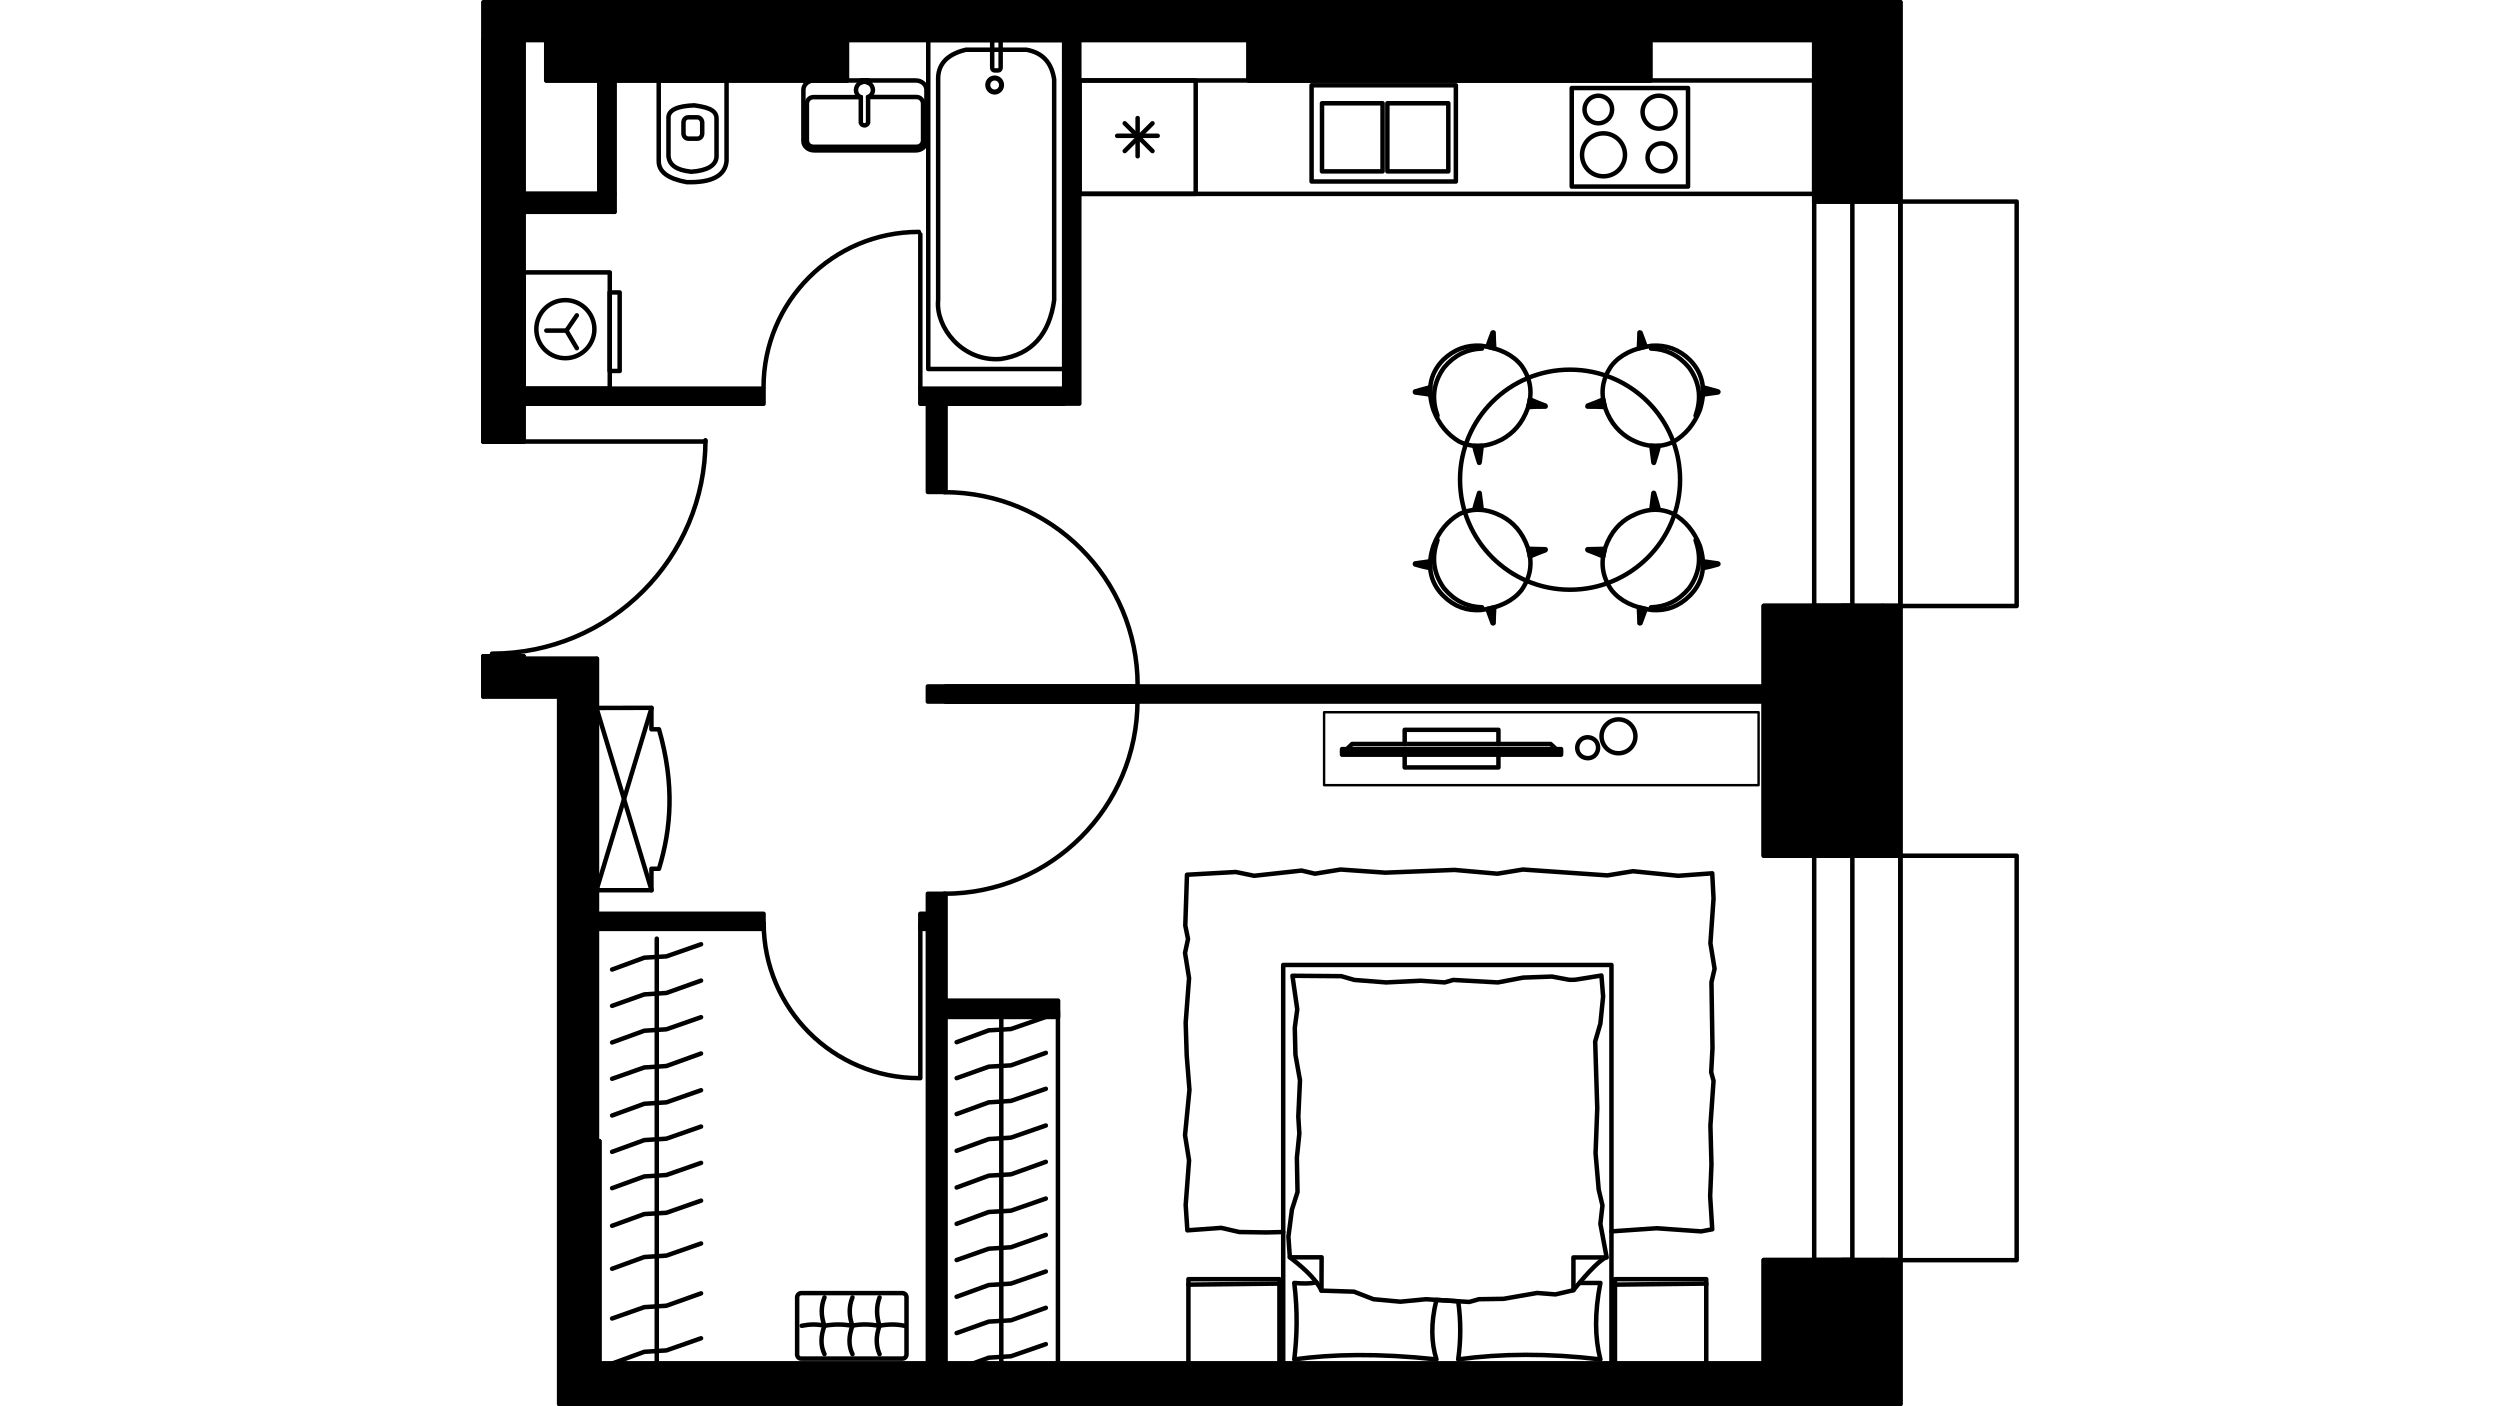 <?xml version="1.0" encoding="utf-8"?>
<!-- Generator: Adobe Illustrator 22.0.1, SVG Export Plug-In . SVG Version: 6.00 Build 0)  -->
<svg version="1.1" id="Слой_1" xmlns="http://www.w3.org/2000/svg" xmlns:xlink="http://www.w3.org/1999/xlink" x="0px" y="0px"
	 viewBox="0 0 1920 1080" style="enable-background:new 0 0 1920 1080;" xml:space="preserve">
<style type="text/css">
	.st0{fill:none;stroke:#000000;stroke-width:3.451;stroke-linecap:round;stroke-linejoin:round;stroke-miterlimit:22.926;}
	.st1{fill:none;stroke:#000000;stroke-width:3.904;stroke-linecap:round;stroke-linejoin:round;stroke-miterlimit:22.926;}
	.st2{fill:none;stroke:#000000;stroke-width:1.865;stroke-linecap:round;stroke-linejoin:round;stroke-miterlimit:22.926;}
	.st3{fill:none;}
</style>
<g>
	<path class="st0" d="M1422.6,154.8h23.4H1422.6z"/>
	<path class="st0" d="M1422.6,465.3h23.4H1422.6z"/>
	<path class="st0" d="M1445.9,154.8h13.5H1445.9z"/>
	<path class="st0" d="M1445.9,465.3h13.5H1445.9z"/>
	<polyline class="st0" points="1422.6,154.8 1414.8,154.8 1393.3,154.8 	"/>
	<polyline class="st0" points="1422.6,465.3 1414.8,465.3 1393.3,465.3 	"/>
	<line class="st0" x1="1422.6" y1="141.2" x2="1422.6" y2="154.8"/>
	<line class="st0" x1="1445.9" y1="141.2" x2="1422.6" y2="141.2"/>
	<line class="st0" x1="1422.6" y1="478.9" x2="1422.6" y2="465.3"/>
	<line class="st0" x1="1445.9" y1="478.9" x2="1422.6" y2="478.9"/>
	<path class="st0" d="M1422.6,657.2h23.4H1422.6z"/>
	<path class="st0" d="M1422.6,967.7h23.4H1422.6z"/>
	<path class="st0" d="M1445.9,657.2h13.5H1445.9z"/>
	<path class="st0" d="M1445.9,967.7h13.5H1445.9z"/>
	<polyline class="st0" points="1422.6,657.2 1414.8,657.2 1393.3,657.2 	"/>
	<polyline class="st0" points="1422.6,967.7 1414.8,967.7 1393.3,967.7 	"/>
	<line class="st0" x1="1422.6" y1="643.6" x2="1422.6" y2="657.2"/>
	<line class="st0" x1="1445.9" y1="643.6" x2="1422.6" y2="643.6"/>
	<line class="st0" x1="1422.6" y1="981.3" x2="1422.6" y2="967.7"/>
	<line class="st0" x1="1445.9" y1="981.3" x2="1422.6" y2="981.3"/>
	<line class="st0" x1="1393.3" y1="30.7" x2="1393.3" y2="154.8"/>
	<line class="st0" x1="1459.5" y1="1078.3" x2="1459.5" y2="967.7"/>
	<line class="st0" x1="1459.5" y1="657.2" x2="1459.5" y2="465.3"/>
	<line class="st0" x1="1459.5" y1="154.8" x2="1459.5" y2="1.7"/>
	<line class="st0" x1="1459.5" y1="465.3" x2="1459.5" y2="154.8"/>
	<line class="st0" x1="1393.3" y1="465.3" x2="1393.3" y2="154.8"/>
	<polyline class="st0" points="1422.6,465.3 1422.6,309.9 1422.6,154.8 	"/>
	<line class="st0" x1="1422.6" y1="465.3" x2="1414.8" y2="465.3"/>
	<line class="st0" x1="1422.6" y1="154.8" x2="1414.8" y2="154.8"/>
	<line class="st0" x1="1459.5" y1="967.7" x2="1459.5" y2="657.2"/>
	<line class="st0" x1="1393.3" y1="967.7" x2="1393.3" y2="657.2"/>
	<polyline class="st0" points="1422.6,967.7 1422.6,812.6 1422.6,657.2 	"/>
	<line class="st0" x1="1422.6" y1="967.7" x2="1414.8" y2="967.7"/>
	<line class="st0" x1="1422.6" y1="657.2" x2="1414.8" y2="657.2"/>
	<rect x="829" y="61.8" class="st0" width="564.3" height="87.1"/>
	<rect x="829" y="61.8" class="st0" width="89.3" height="87.1"/>
	<rect x="1207.1" y="67.6" class="st0" width="89.3" height="75.7"/>
	<rect x="1007.3" y="65.5" class="st0" width="110.8" height="73.9"/>
	<line class="st0" x1="858" y1="104.3" x2="889.1" y2="104.3"/>
	<line class="st0" x1="863.8" y1="116" x2="885.1" y2="94.7"/>
	<line class="st0" x1="873.7" y1="120" x2="873.7" y2="90.7"/>
	<line class="st0" x1="885.1" y1="116" x2="863.8" y2="94.7"/>
	<rect x="1015.3" y="79.3" class="st0" width="46.5" height="52.3"/>
	<rect x="1065.5" y="79.3" class="st0" width="46.8" height="52.3"/>
	<path class="st0" d="M1227.5,73.5c-5.8,0-10.6,4.8-10.6,10.6c0,5.8,4.8,10.6,10.6,10.6c5.8,0,10.6-4.8,10.6-10.6
		C1238.2,78.2,1233.4,73.5,1227.5,73.5"/>
	<path class="st0" d="M1231.5,102.4c-9.3,0-16.5,7.4-16.5,16.5c0,9.3,7.2,16.5,16.5,16.5c9,0,16.5-7.2,16.5-16.5
		C1248,109.9,1240.6,102.4,1231.5,102.4"/>
	<path class="st0" d="M1274,73.5c-6.9,0-12.5,5.6-12.5,12.5s5.6,12.8,12.5,12.8c7.2,0,12.8-5.8,12.8-12.8S1281.2,73.5,1274,73.5"/>
	<path class="st0" d="M1276.2,110.1c-6.1,0-10.9,4.8-10.9,10.9c0,5.8,4.8,10.6,10.9,10.6c5.8,0,10.6-4.8,10.6-10.6
		C1286.8,114.9,1282,110.1,1276.2,110.1"/>
	<rect x="402.1" y="209.2" class="st0" width="66.2" height="89.3"/>
	<rect x="468.2" y="224.6" class="st0" width="7.7" height="60.3"/>
	<polyline class="st0" points="443,267.4 435,253.9 419.6,253.9 	"/>
	<line class="st0" x1="435" y1="253.9" x2="443" y2="242.2"/>
	<path class="st0" d="M434.2,230.5c-12.5,0-22.3,10.1-22.3,22.3s9.8,22.3,22.3,22.3c12.2,0,22.3-10.1,22.3-22.3
		S446.4,230.5,434.2,230.5"/>
	<line class="st0" x1="1362.5" y1="1047.2" x2="460.3" y2="1047.2"/>
	<rect x="1459.5" y="154.8" class="st0" width="89.3" height="310.6"/>
	<rect x="1459.5" y="657.2" class="st0" width="89.3" height="310.6"/>
	<path class="st0" d="M650.5,30.7h742.8 M402.1,30.7h17.5"/>
	<path class="st0" d="M1422.6,478.9v-13.5 M1422.6,465.3h-68v191.8h68v-13.5"/>
	<path class="st0" d="M1422.6,981.3v-13.5 M1422.6,967.7h-68v79.4"/>
	<polyline class="st0" points="460.3,1047.2 460.3,876.4 458.4,876.4 	"/>
	<path class="st0" d="M705.7,178.1c-65.9,0-119.3,53.4-119.3,119.3"/>
	<line class="st0" x1="706.8" y1="298.5" x2="706.8" y2="180"/>
	<line class="st0" x1="460.3" y1="61.8" x2="460.3" y2="148.9"/>
	<polyline class="st0" points="471.9,162.7 471.9,61.8 460.3,61.8 	"/>
	<path class="st0" d="M725.1,686.4c82.1,0,148.5-66.4,148.5-148.5"/>
	<line class="st0" x1="726.2" y1="538.9" x2="873.7" y2="538.9"/>
	<path class="st0" d="M873.7,526.5c0-82.1-66.4-148.5-148.5-148.5"/>
	<line class="st0" x1="726.2" y1="527.2" x2="873.7" y2="527.2"/>
	<path class="st0" d="M586.5,708.7c0,65.9,53.4,119.3,119.3,119.3"/>
	<line class="st0" x1="706.8" y1="709.8" x2="706.8" y2="828"/>
	<polyline class="st0" points="371.2,339.1 379,339.1 402.1,339.1 	"/>
	<polyline class="st0" points="371.2,504.1 379,504.1 402.1,504.1 	"/>
	<line class="st0" x1="371.2" y1="30.7" x2="371.2" y2="339.1"/>
	<line class="st0" x1="371.2" y1="504.1" x2="371.2" y2="535"/>
	<line class="st0" x1="402.1" y1="506" x2="402.1" y2="504.1"/>
	<line class="st0" x1="402.1" y1="339.1" x2="402.1" y2="30.7"/>
	<path class="st0" d="M377.9,502c90.6,0,163.9-73.3,163.9-163.9"/>
	<line class="st0" x1="379" y1="339.1" x2="541.8" y2="339.1"/>
	<line class="st0" x1="371.2" y1="504.1" x2="379" y2="504.1"/>
	<line class="st0" x1="371.2" y1="339.1" x2="379" y2="339.1"/>
	<line class="st0" x1="458.4" y1="876.4" x2="458.4" y2="506"/>
	<line class="st0" x1="458.4" y1="506" x2="402.1" y2="506"/>
	<path class="st0" d="M419.6,30.7v31.1 M435,1.7h-15.4 M419.6,61.8h230.9v-60H466.1"/>
	<rect x="958.9" y="1.7" class="st0" width="308.5" height="60"/>
	<polyline class="st0" points="460.3,148.9 402.1,148.9 402.1,162.7 471.9,162.7 	"/>
	<polygon points="1459.5,154.8 1459.5,1.7 1267.4,1.7 1267.4,30.7 1393.3,30.7 1393.3,61.8 1393.3,148.9 1393.3,154.8 1414.8,154.8 
		1422.6,154.8 1445.9,154.8 	"/>
	<polygon class="st0" points="1459.5,154.8 1459.5,1.7 1267.4,1.7 1267.4,30.7 1393.3,30.7 1393.3,61.8 1393.3,148.9 1393.3,154.8 
		1414.8,154.8 1422.6,154.8 1445.9,154.8 	"/>
	<polygon points="429.4,639.9 429.4,1078.3 471.9,1078.3 592.3,1078.3 710.5,1078.3 722.2,1078.3 1048.2,1078.3 1459.5,1078.3 
		1459.5,967.7 1445.9,967.7 1422.6,967.7 1393.3,967.7 1354.5,967.7 1354.5,1047.2 726.2,1047.2 712.6,1047.2 460.3,1047.2 
		460.3,876.4 458.4,876.4 458.4,713.5 458.4,701.8 458.4,506 402.1,506 402.1,504.1 379,504.1 371.2,504.1 371.2,535 429.4,535 	"/>
	<polygon class="st0" points="429.4,639.9 429.4,1078.3 471.9,1078.3 592.3,1078.3 710.5,1078.3 722.2,1078.3 1048.2,1078.3 
		1459.5,1078.3 1459.5,967.7 1445.9,967.7 1422.6,967.7 1393.3,967.7 1354.5,967.7 1354.5,1047.2 726.2,1047.2 712.6,1047.2 
		460.3,1047.2 460.3,876.4 458.4,876.4 458.4,713.5 458.4,701.8 458.4,506 402.1,506 402.1,504.1 379,504.1 371.2,504.1 371.2,535 
		429.4,535 	"/>
	<polygon points="1393.3,657.2 1422.6,657.2 1445.9,657.2 1459.5,657.2 1459.5,465.3 1445.9,465.3 1422.6,465.3 1393.3,465.3 
		1354.5,465.3 1354.5,527.2 1354.5,538.9 1354.5,657.2 	"/>
	<polygon class="st0" points="1393.3,657.2 1422.6,657.2 1445.9,657.2 1459.5,657.2 1459.5,465.3 1445.9,465.3 1422.6,465.3 
		1393.3,465.3 1354.5,465.3 1354.5,527.2 1354.5,538.9 1354.5,657.2 	"/>
	<path d="M371.2,30.7v308.5h7.7H402V310v-11.4v-89.3v-46.5V149V30.7h17.5v31.1h40.6h11.7h38.8h7.7h42.8h7.7h48.6h32.9V30.7v-29
		H371.2V30.7L371.2,30.7z"/>
	<path class="st0" d="M371.2,30.7v308.5h7.7H402V310v-11.4v-89.3v-46.5V149V30.7h17.5v31.1h40.6h11.7h38.8h7.7h42.8h7.7h48.6h32.9
		V30.7v-29H371.2V30.7L371.2,30.7z"/>
	<polygon points="650.5,1.7 650.5,30.7 817.3,30.7 829,30.7 958.9,30.7 958.9,1.7 706.8,1.7 695.1,1.7 	"/>
	<polygon class="st0" points="650.5,1.7 650.5,30.7 817.3,30.7 829,30.7 958.9,30.7 958.9,1.7 706.8,1.7 695.1,1.7 	"/>
	<rect x="958.9" y="30.7" width="308.5" height="31.1"/>
	<rect x="958.9" y="30.7" class="st0" width="308.5" height="31.1"/>
	<rect x="958.9" y="1.7" width="308.5" height="29"/>
	<rect x="958.9" y="1.7" class="st0" width="308.5" height="29"/>
	<rect x="460.3" y="61.8" width="11.6" height="87.3"/>
	<rect x="460.3" y="61.8" class="st0" width="11.6" height="87.3"/>
	<rect x="402.1" y="148.9" width="69.8" height="13.6"/>
	<rect x="402.1" y="148.9" class="st0" width="69.8" height="13.6"/>
	<rect x="817.3" y="30.7" width="11.6" height="279.3"/>
	<rect x="817.3" y="30.7" class="st0" width="11.6" height="279.3"/>
	<rect x="706.8" y="298.5" width="110.6" height="11.6"/>
	<rect x="706.8" y="298.5" class="st0" width="110.6" height="11.6"/>
	<rect x="712.6" y="309.9" width="13.6" height="67.9"/>
	<rect x="712.6" y="309.9" class="st0" width="13.6" height="67.9"/>
	<rect x="402.1" y="298.5" width="184.3" height="11.6"/>
	<rect x="402.1" y="298.5" class="st0" width="184.3" height="11.6"/>
	<rect x="712.6" y="527.2" width="642.1" height="11.6"/>
	<rect x="712.6" y="527.2" class="st0" width="642.1" height="11.6"/>
	<rect x="458.4" y="701.8" width="128" height="11.6"/>
	<rect x="458.4" y="701.8" class="st0" width="128" height="11.6"/>
	<rect x="712.6" y="686.4" width="13.6" height="360.8"/>
	<rect x="712.6" y="686.4" class="st0" width="13.6" height="360.8"/>
	<rect x="706.8" y="701.8" width="5.8" height="11.6"/>
	<rect x="706.8" y="701.8" class="st0" width="5.8" height="11.6"/>
	<rect x="712.9" y="30.7" class="st0" width="104.4" height="252.7"/>
	<path class="st0" d="M809.6,230.5c0-56.3,0-112.9,0-169.5c-1.9-12.5-8.5-20.5-21.3-22.8c-15.4,0-31.1,0-46.5,0
		c-15.4,3.7-21.8,12-21.3,23.6c0,56.3,0,112.6,0,168.7c-2.1,20.5,18.3,47.6,48.1,45.2C792.4,272.2,805.9,256.8,809.6,230.5
		L809.6,230.5z"/>
	<path class="st1" d="M763.9,59.9c2.9,0,5.3,2.4,5.3,5.4s-2.4,5.4-5.3,5.4s-5.3-2.4-5.3-5.4C758.6,62.3,760.9,59.9,763.9,59.9z"/>
	<path class="st0" d="M768.5,52V32.8c0-1.2-0.8-2.1-1.8-2.1h-2.9c-1,0-1.8,0.9-1.8,2.1V52c0,1.2,0.8,2.1,1.8,2.1h2.9
		C767.6,54.1,768.5,53.1,768.5,52L768.5,52z"/>
	<path class="st0" d="M558,61.8c0,20.5,0,41.2,0,61.9c-1.1,11.7-12,16.7-30.6,16.2c-14.6-2.7-21.5-8-21.5-16.2V61.8H558z"/>
	<path class="st0" d="M550.3,91c0,9.8,0,19.4,0,29.2c-0.3,6.9-7.2,10.9-19.4,11.7c-12.2-1.3-16.7-5.6-17.5-11.7c0-9.8,0-19.4,0-29.2
		c-0.5-6.9,7.7-9.6,19.7-10.1C541.8,82.2,550.3,83.8,550.3,91z"/>
	<path class="st0" d="M539.3,94.2v8.2c0,2.3-1.6,4.1-3.7,4.1h-7c-2,0-3.7-1.8-3.7-4.1v-8.2c0-2.3,1.6-4.1,3.7-4.1h7
		C537.6,90.1,539.3,92,539.3,94.2L539.3,94.2z"/>
	<path class="st0" d="M625.2,61.8h78.1c4.5,0,8.2,3.2,8.2,7.2v39.3c0,4-3.7,7.2-8.2,7.2h-78.1c-4.5,0-8.2-3.2-8.2-7.2V69
		C617,65,620.7,61.8,625.2,61.8L625.2,61.8z"/>
	<path class="st0" d="M666.7,74.5h37.2c2.9,0,5,2.4,5,5v28.2c0,2.9-2.1,5-5,5h-79.2c-2.9,0-5-2.1-5-5V79.6c0-2.7,2.1-5,5-5h36.4"/>
	<path class="st0" d="M666.7,63.6v-1.9h-5.3c0,0.5,0,1.1,0,1.6 M661.1,74.5c0,6.6,0,13,0,19.7c0.5,1.6,1.6,2.1,3.2,2.1
		c1.3-0.3,2.1-1.1,2.4-2.1V74.5"/>
	<path class="st0" d="M666.7,74.8c2.1-1.1,3.7-3.2,3.7-5.6c0-3.5-2.9-6.4-6.6-6.4c-3.5,0-6.4,2.9-6.4,6.4c0,2.4,1.6,4.8,3.7,5.6"/>
	<ellipse class="st0" cx="1205.8" cy="368.4" rx="84.5" ry="84.5"/>
	<path class="st0" d="M1137.5,265.5c14.1,1.9,24.4,6.9,31.1,15.4c7.7,11.2,8.2,21.8,4.8,32.4c-4.3,12.2-11.4,19.4-19.9,24.2
		c-11.7,6.1-22.6,6.6-32.9,1.6c-8.8-5.3-15.4-13-19.7-24.2c-4.5-13.8-3.7-27.1,7.4-38.5C1116.8,268.2,1126.6,264.8,1137.5,265.5
		L1137.5,265.5z"/>
	<path class="st0" d="M1104,319.2c-4-11.4-4.3-23.9,5-36.9c8.2-9.8,18.1-14.3,29.2-14.6"/>
	<path d="M1142.3,266.3c1.3-4,2.7-7.2,4-10.9c0.3-0.3,0.5-0.3,0.8,0c0,4,0.3,8,0.5,12.2C1146,267.1,1144.1,266.6,1142.3,266.3
		L1142.3,266.3z"/>
	<path class="st0" d="M1142.3,266.3c1.3-4,2.7-7.2,4-10.9c0.3-0.3,0.5-0.3,0.8,0c0,4,0.3,8,0.5,12.2
		C1146,267.1,1144.1,266.6,1142.3,266.3L1142.3,266.3z"/>
	<path d="M1174.9,306.7c4.3,1.9,7.7,3.2,12,4.8c0.3,0.3,0.3,0.8,0,0.8c-4.5,0-9,0-13.3,0.3C1174.1,310.7,1174.7,308.9,1174.9,306.7z
		"/>
	<path class="st0" d="M1174.9,306.7c4.3,1.9,7.7,3.2,12,4.8c0.3,0.3,0.3,0.8,0,0.8c-4.5,0-9,0-13.3,0.3
		C1174.1,310.7,1174.7,308.9,1174.9,306.7z"/>
	<path d="M1138,342.3c-0.5,4.5-1.1,8.5-1.6,12.8c0,0.5-0.5,0.5-0.5,0.3c-1.3-4.3-2.7-8.5-3.7-13C1134,342.6,1135.9,342.6,1138,342.3
		L1138,342.3z"/>
	<path class="st0" d="M1138,342.3c-0.5,4.5-1.1,8.5-1.6,12.8c0,0.5-0.5,0.5-0.5,0.3c-1.3-4.3-2.7-8.5-3.7-13
		C1134,342.6,1135.9,342.6,1138,342.3L1138,342.3z"/>
	<path d="M1098.2,303c-4-0.5-7.4-1.1-11.4-1.6c-0.3-0.3-0.3-0.5,0-0.8c3.7-1.1,7.7-2.1,11.7-3.2
		C1098.2,299.3,1098.2,301.2,1098.2,303z"/>
	<path class="st0" d="M1098.2,303c-4-0.5-7.4-1.1-11.4-1.6c-0.3-0.3-0.3-0.5,0-0.8c3.7-1.1,7.7-2.1,11.7-3.2
		C1098.2,299.3,1098.2,301.2,1098.2,303z"/>
	<path class="st0" d="M1268.7,265.5c-14.1,1.9-24.4,6.9-31.1,15.4c-7.7,11.2-8.2,21.8-4.8,32.4c4.3,12.2,11.4,19.4,19.9,24.2
		c11.7,6.1,22.6,6.6,32.9,1.6c8.8-5.3,15.4-13,19.9-24.2c4.3-13.8,3.5-27.1-7.7-38.5C1289.4,268.2,1279.6,264.8,1268.7,265.5
		L1268.7,265.5z"/>
	<path class="st0" d="M1302.2,319.2c4-11.4,4.3-23.9-5-36.9c-8.2-9.8-18.1-14.3-29.2-14.6"/>
	<path d="M1263.9,266.3c-1.3-4-2.7-7.2-4-10.9c-0.3-0.3-0.5-0.3-0.8,0c0,4-0.3,8-0.5,12.2C1260.2,267.1,1262.1,266.6,1263.9,266.3
		L1263.9,266.3z"/>
	<path class="st0" d="M1263.9,266.3c-1.3-4-2.7-7.2-4-10.9c-0.3-0.3-0.5-0.3-0.8,0c0,4-0.3,8-0.5,12.2
		C1260.2,267.1,1262.1,266.6,1263.9,266.3L1263.9,266.3z"/>
	<path d="M1231.3,306.7c-4.3,1.9-7.7,3.2-12,4.8c-0.3,0.3-0.3,0.8,0,0.8c4.5,0,9,0,13.3,0.3C1232.1,310.7,1231.8,308.9,1231.3,306.7
		z"/>
	<path class="st0" d="M1231.3,306.7c-4.3,1.9-7.7,3.2-12,4.8c-0.3,0.3-0.3,0.8,0,0.8c4.5,0,9,0,13.3,0.3
		C1232.1,310.7,1231.8,308.9,1231.3,306.7z"/>
	<path d="M1268.2,342.3c0.5,4.5,1.1,8.5,1.6,12.8c0,0.5,0.5,0.5,0.5,0.3c1.3-4.3,2.7-8.5,3.7-13
		C1272.2,342.6,1270.3,342.6,1268.2,342.3L1268.2,342.3z"/>
	<path class="st0" d="M1268.2,342.3c0.5,4.5,1.1,8.5,1.6,12.8c0,0.5,0.5,0.5,0.5,0.3c1.3-4.3,2.7-8.5,3.7-13
		C1272.2,342.6,1270.3,342.6,1268.2,342.3L1268.2,342.3z"/>
	<path d="M1308,303c4-0.5,7.4-1.1,11.4-1.6c0.5-0.3,0.5-0.5,0-0.8c-3.7-1.1-7.7-2.1-11.7-3.2C1308,299.3,1308,301.2,1308,303z"/>
	<path class="st0" d="M1308,303c4-0.5,7.4-1.1,11.4-1.6c0.5-0.3,0.5-0.5,0-0.8c-3.7-1.1-7.7-2.1-11.7-3.2
		C1308,299.3,1308,301.2,1308,303z"/>
	<path class="st0" d="M1137.5,468.5c14.1-1.9,24.4-6.9,31.1-15.4c7.7-11.2,8.2-22.1,4.8-32.4c-4.3-12.2-11.4-19.7-19.9-24.2
		c-11.7-6.1-22.6-6.6-32.9-1.6c-8.8,5.3-15.4,13-19.7,24.2c-4.5,13.8-3.7,27.1,7.4,38.3C1116.8,465.9,1126.6,469.3,1137.5,468.5
		L1137.5,468.5z"/>
	<path class="st0" d="M1104,414.9c-4,11.4-4.3,23.9,5,36.9c8.2,9.8,18.1,14.3,29.2,14.6"/>
	<path d="M1142.3,467.7c1.3,3.7,2.7,7.2,4,10.9c0.3,0.3,0.5,0.3,0.8,0c0-4,0.3-8.2,0.5-12.2C1146,466.9,1144.1,467.2,1142.3,467.7
		L1142.3,467.7z"/>
	<path class="st0" d="M1142.3,467.7c1.3,3.7,2.7,7.2,4,10.9c0.3,0.3,0.5,0.3,0.8,0c0-4,0.3-8.2,0.5-12.2
		C1146,466.9,1144.1,467.2,1142.3,467.7L1142.3,467.7z"/>
	<path d="M1174.9,427.4c4.3-1.9,7.7-3.2,12-4.8c0.3-0.3,0.3-0.8,0-0.8c-4.5,0-9-0.3-13.3-0.3
		C1174.1,423.4,1174.7,425.2,1174.9,427.4z"/>
	<path class="st0" d="M1174.9,427.4c4.3-1.9,7.7-3.2,12-4.8c0.3-0.3,0.3-0.8,0-0.8c-4.5,0-9-0.3-13.3-0.3
		C1174.1,423.4,1174.7,425.2,1174.9,427.4z"/>
	<path d="M1138,391.5c-0.5-4.3-1.1-8.2-1.6-12.8c0-0.3-0.5-0.3-0.5,0c-1.3,4.3-2.7,8.5-3.7,12.8C1134,391.5,1135.9,391.5,1138,391.5
		L1138,391.5z"/>
	<path class="st0" d="M1138,391.5c-0.5-4.3-1.1-8.2-1.6-12.8c0-0.3-0.5-0.3-0.5,0c-1.3,4.3-2.7,8.5-3.7,12.8
		C1134,391.5,1135.9,391.5,1138,391.5L1138,391.5z"/>
	<path d="M1098.2,431.1c-4,0.5-7.4,1.1-11.4,1.6c-0.3,0.3-0.3,0.5,0,0.8c3.7,1.1,7.7,2.1,11.7,2.9
		C1098.2,434.8,1098.2,432.9,1098.2,431.1L1098.2,431.1z"/>
	<path class="st0" d="M1098.2,431.1c-4,0.5-7.4,1.1-11.4,1.6c-0.3,0.3-0.3,0.5,0,0.8c3.7,1.1,7.7,2.1,11.7,2.9
		C1098.2,434.8,1098.2,432.9,1098.2,431.1L1098.2,431.1z"/>
	<path class="st0" d="M1268.7,468.5c-14.1-1.9-24.4-6.9-31.1-15.4c-7.7-11.2-8.2-22.1-4.8-32.4c4.3-12.2,11.4-19.7,19.9-24.2
		c11.7-6.1,22.6-6.6,32.9-1.6c8.8,5.3,15.4,13,19.9,24.2c4.3,13.8,3.5,27.1-7.7,38.3C1289.4,465.9,1279.6,469.3,1268.7,468.5
		L1268.7,468.5z"/>
	<path class="st0" d="M1302.2,414.9c4,11.4,4.3,23.9-5,36.9c-8.2,9.8-18.1,14.3-29.2,14.6"/>
	<path d="M1263.9,467.7c-1.3,3.7-2.7,7.2-4,10.9c-0.3,0.3-0.5,0.3-0.8,0c0-4-0.3-8.2-0.5-12.2
		C1260.2,466.9,1262.1,467.2,1263.9,467.7L1263.9,467.7z"/>
	<path class="st0" d="M1263.9,467.7c-1.3,3.7-2.7,7.2-4,10.9c-0.3,0.3-0.5,0.3-0.8,0c0-4-0.3-8.2-0.5-12.2
		C1260.2,466.9,1262.1,467.2,1263.9,467.7L1263.9,467.7z"/>
	<path d="M1231.3,427.4c-4.3-1.9-7.7-3.2-12-4.8c-0.3-0.3-0.3-0.8,0-0.8c4.5,0,9-0.3,13.3-0.3
		C1232.1,423.4,1231.8,425.2,1231.3,427.4z"/>
	<path class="st0" d="M1231.3,427.4c-4.3-1.9-7.7-3.2-12-4.8c-0.3-0.3-0.3-0.8,0-0.8c4.5,0,9-0.3,13.3-0.3
		C1232.1,423.4,1231.8,425.2,1231.3,427.4z"/>
	<path d="M1268.2,391.5c0.5-4.3,1.1-8.2,1.6-12.8c0-0.3,0.5-0.3,0.5,0c1.3,4.3,2.7,8.5,3.7,12.8
		C1272.2,391.5,1270.3,391.5,1268.2,391.5L1268.2,391.5z"/>
	<path class="st0" d="M1268.2,391.5c0.5-4.3,1.1-8.2,1.6-12.8c0-0.3,0.5-0.3,0.5,0c1.3,4.3,2.7,8.5,3.7,12.8
		C1272.2,391.5,1270.3,391.5,1268.2,391.5L1268.2,391.5z"/>
	<path d="M1308,431.1c4,0.5,7.4,1.1,11.4,1.6c0.5,0.3,0.5,0.5,0,0.8c-3.7,1.1-7.7,2.1-11.7,2.9C1308,434.8,1308,432.9,1308,431.1
		L1308,431.1z"/>
	<path class="st0" d="M1308,431.1c4,0.5,7.4,1.1,11.4,1.6c0.5,0.3,0.5,0.5,0,0.8c-3.7,1.1-7.7,2.1-11.7,2.9
		C1308,434.8,1308,432.9,1308,431.1L1308,431.1z"/>
	<line class="st0" x1="769" y1="1054.6" x2="769" y2="776.7"/>
	<polyline class="st0" points="734.7,1051.7 759.4,1042.7 776.4,1041.6 803.2,1032.3 	"/>
	<polyline class="st0" points="734.7,1023.8 759.4,1015 776.4,1014 803.2,1004.4 	"/>
	<polyline class="st0" points="734.7,995.9 759.4,986.9 776.4,985.8 803.2,976.5 	"/>
	<polyline class="st0" points="734.7,967.7 759.4,959 776.4,957.9 803.2,948.4 	"/>
	<polyline class="st0" points="734.7,939.9 759.4,930.8 776.4,929.8 803.2,920.5 	"/>
	<polyline class="st0" points="734.7,912 759.4,902.9 776.4,901.9 803.2,892.3 	"/>
	<polyline class="st0" points="734.7,883.8 759.4,874.8 776.4,873.7 803.2,864.4 	"/>
	<polyline class="st0" points="734.7,855.6 759.4,846.6 776.4,845.5 803.2,836.2 	"/>
	<polyline class="st0" points="734.7,828 759.4,819.2 776.4,818.2 803.2,808.6 	"/>
	<polyline class="st0" points="734.7,800.4 759.4,791.3 776.4,790.3 803.2,781 	"/>
	<line class="st0" x1="812.5" y1="1054.6" x2="812.5" y2="776.7"/>
	<rect x="714.8" y="768.5" width="97.8" height="12.5"/>
	<rect x="714.8" y="768.5" class="st0" width="97.8" height="12.5"/>
	<polyline class="st0" points="985.5,946.2 972.5,946.5 951.8,946.2 937.9,943 911.9,944.9 910.6,925.5 913.2,891.2 910.1,871.8 
		913.5,837 911.4,810.7 910.6,785.5 913.2,751.2 910.1,731.8 912.4,721.2 910.3,710.8 911.6,671.8 949.1,669.7 963.2,672.6 
		999.6,668.6 1009.9,671 1029.6,667.8 1063.9,670.2 1117,668.1 1150,671 1169.6,667.8 1234.5,672.3 1254.1,669.1 1288.9,672.6 
		1315,670.7 1316,690.1 1313.6,724.4 1316.8,744 1314.4,754.4 1315.2,804.9 1314.2,823.5 1316,830.1 1313.6,864.4 1314.4,894.4 
		1313.4,918.6 1315,944.1 1306.5,945.7 1272.2,943.3 1237.6,945.7 	"/>
	<rect x="985.5" y="741.1" class="st0" width="252.1" height="311.4"/>
	<path class="st0" d="M1015,965.6h-24.4l-1.1-15.9l2.7-20.7l4.3-13.5l-0.5-26.3l1.9-18.6l-0.8-13l1.3-27.9l-3.5-19.7l-0.5-20.7
		l1.9-14.1l-3.7-25.8l37.5,0.3l10.1,2.9l24.4,1.9l26.3-1.3l18.6,1.3l6.6-1.9l34.3,1.9l19.4-3.7l22.1-0.8l12.8,2.4
		c1.6,0.3,3.7,0,5.3,0l19.9-3.2l1.3,16.2l-2.1,20.7l-4,13.8l1.6,51.3l-1.3,34.5l2.4,27.9l2.9,12.2l-1.6,14.1l4.8,25.8h-25.5v25.2
		l-13.8,3.2l-14.1-1.1l-25.8,4.5l-18.9,0.3l-7.4,2.1l-33.2-2.1l-19.7,1.9l-20.7-1.9l-14.9-5.8l-25-0.8L1015,965.6L1015,965.6z"/>
	<path class="st0" d="M990.6,965.6c14.3,10.9,21.3,19.1,24.2,25.5"/>
	<path class="st0" d="M1233.4,965.6c-4.5,2.4-11.4,8.5-25,25.2"/>
	<path class="st0" d="M1011,984.8c-4.5,1.1-10.1,1.1-17,0.5c2.7,22.1,2.1,41.2,0,58.7c29-4,64-4.8,109.2,0c-4-12.8-4.5-27.6,0-45.7
		c5.6,0.3,11.2,0.8,16.7,1.1c2.1,14.9,2.1,29.8,0,44.6c32.7-4.5,68.8-4.8,109.2,0c-4.3-16.5-4.5-35.9,0-58.7c-5,0-10.4,0-15.4,0"/>
	<rect x="912.7" y="982.4" class="st0" width="69.9" height="70.1"/>
	<polyline class="st0" points="912.7,986.6 982.6,985.8 982.6,986.6 	"/>
	<rect x="1240.3" y="982.4" class="st0" width="70.1" height="70.1"/>
	<polyline class="st0" points="1240.3,986.6 1310.4,985.8 1310.4,986.6 	"/>
	<rect x="1016.9" y="547" class="st2" width="333.7" height="56"/>
	<path class="st0" d="M1224.4,580.6c-3.5,2.7-8.5,2.1-11.4-1.3c-2.7-3.5-2.1-8.5,1.3-11.4c3.5-2.7,8.5-2.1,11.4,1.3
		C1228.3,572.7,1227.8,577.7,1224.4,580.6"/>
	<path class="st0" d="M1251.2,575.6c-5.6,4.5-13.8,3.7-18.3-1.9c-4.5-5.6-3.7-13.8,1.9-18.3s13.8-3.7,18.3,1.9
		C1257.6,562.8,1256.8,571.1,1251.2,575.6"/>
	<path class="st0" d="M1078.8,579.6v9.8h72v-9.8 M1150.8,571.4v-10.9h-72v10.9"/>
	<rect x="1030.7" y="575.3" width="168.2" height="4.3"/>
	<rect x="1030.7" y="575.3" class="st0" width="168.2" height="4.3"/>
	<polyline class="st0" points="1195.1,575.3 1190.9,571.4 1038.4,571.4 1034.4,575.3 	"/>
	<line class="st0" x1="1198.8" y1="577.5" x2="1030.7" y2="577.5"/>
	<path class="st0" d="M458.1,543.7v140h42.2v-16.5c1.9,0,3.7,0,5.8,0c9.3-30.6,12.2-64.6,0-107.1h-5.8v-16.5L458.1,543.7
		L458.1,543.7z"/>
	<line class="st0" x1="500.4" y1="543.7" x2="458.1" y2="683.7"/>
	<line class="st0" x1="458.1" y1="543.7" x2="500.4" y2="683.7"/>
	<line class="st0" x1="504.4" y1="1054.6" x2="504.4" y2="720.9"/>
	<polyline class="st0" points="470.1,912.5 494.8,903.5 511.8,902.4 538.4,893.1 	"/>
	<polyline class="st0" points="470.1,884.6 494.8,875.6 511.8,874.5 538.4,865.2 	"/>
	<polyline class="st0" points="470.1,856.7 494.8,847.7 511.8,846.6 538.4,837.3 	"/>
	<polyline class="st0" points="470.1,828.5 494.8,819.8 511.8,818.7 538.4,809.1 	"/>
	<polyline class="st0" points="470.1,800.6 494.8,791.6 511.8,790.5 538.4,781.2 	"/>
	<polyline class="st0" points="470.1,772.5 494.8,763.7 511.8,762.6 538.4,753.1 	"/>
	<polyline class="st0" points="470.1,744.6 494.8,735.5 511.8,734.5 538.4,725.2 	"/>
	<polyline class="st0" points="470.1,941.4 494.8,932.4 511.8,931.4 538.4,922.1 	"/>
	<polyline class="st0" points="470.1,974.4 494.8,965.4 511.8,964.3 538.4,955 	"/>
	<polyline class="st0" points="470.1,1012.6 494.8,1003.9 511.8,1002.8 538.4,993.3 	"/>
	<polyline class="st0" points="470.1,1047.2 494.8,1038.2 511.8,1037.1 538.4,1027.8 	"/>
	<path class="st0" d="M612.2,1040.3v-43.9c0-1.8,1.4-3.3,3.2-3.3H693c1.8,0,3.2,1.5,3.2,3.2v43.9c0,1.8-1.4,3.2-3.2,3.2h-77.6
		C613.7,1043.5,612.2,1042.1,612.2,1040.3L612.2,1040.3z"/>
	<path class="st0" d="M615.7,1018.2c6.4-1.3,12.2-1.3,17.5,0c7.2-1.3,14.3-1.3,21,0c7.7-1.6,14.3-1.1,21,0c6.9-1.3,13.5-1.3,19.4,0"
		/>
	<path class="st0" d="M633.2,1040c-3.2-6.6-2.9-14.1,0-21.8c-2.7-7.2-2.9-14.6,0-21.8"/>
	<path class="st0" d="M654.7,1040c-3.2-6.6-2.9-14.1,0-21.8c-2.7-7.2-2.9-14.6,0-21.8"/>
	<path class="st0" d="M675.5,1040c-2.9-6.6-2.9-14.1,0-21.8c-2.4-7.2-2.7-14.6,0-21.8"/>
</g>
<rect id="big_x5F_bathroom" x="590" y="224.7" class="st3" width="1" height="1"/>
<rect id="all2_x5F_kitchen" x="952.1" y="312.6" class="st3" width="1" height="1"/>
<rect id="full_x5F_closet" x="566.2" y="903.5" class="st3" width="1" height="1"/>
</svg>
